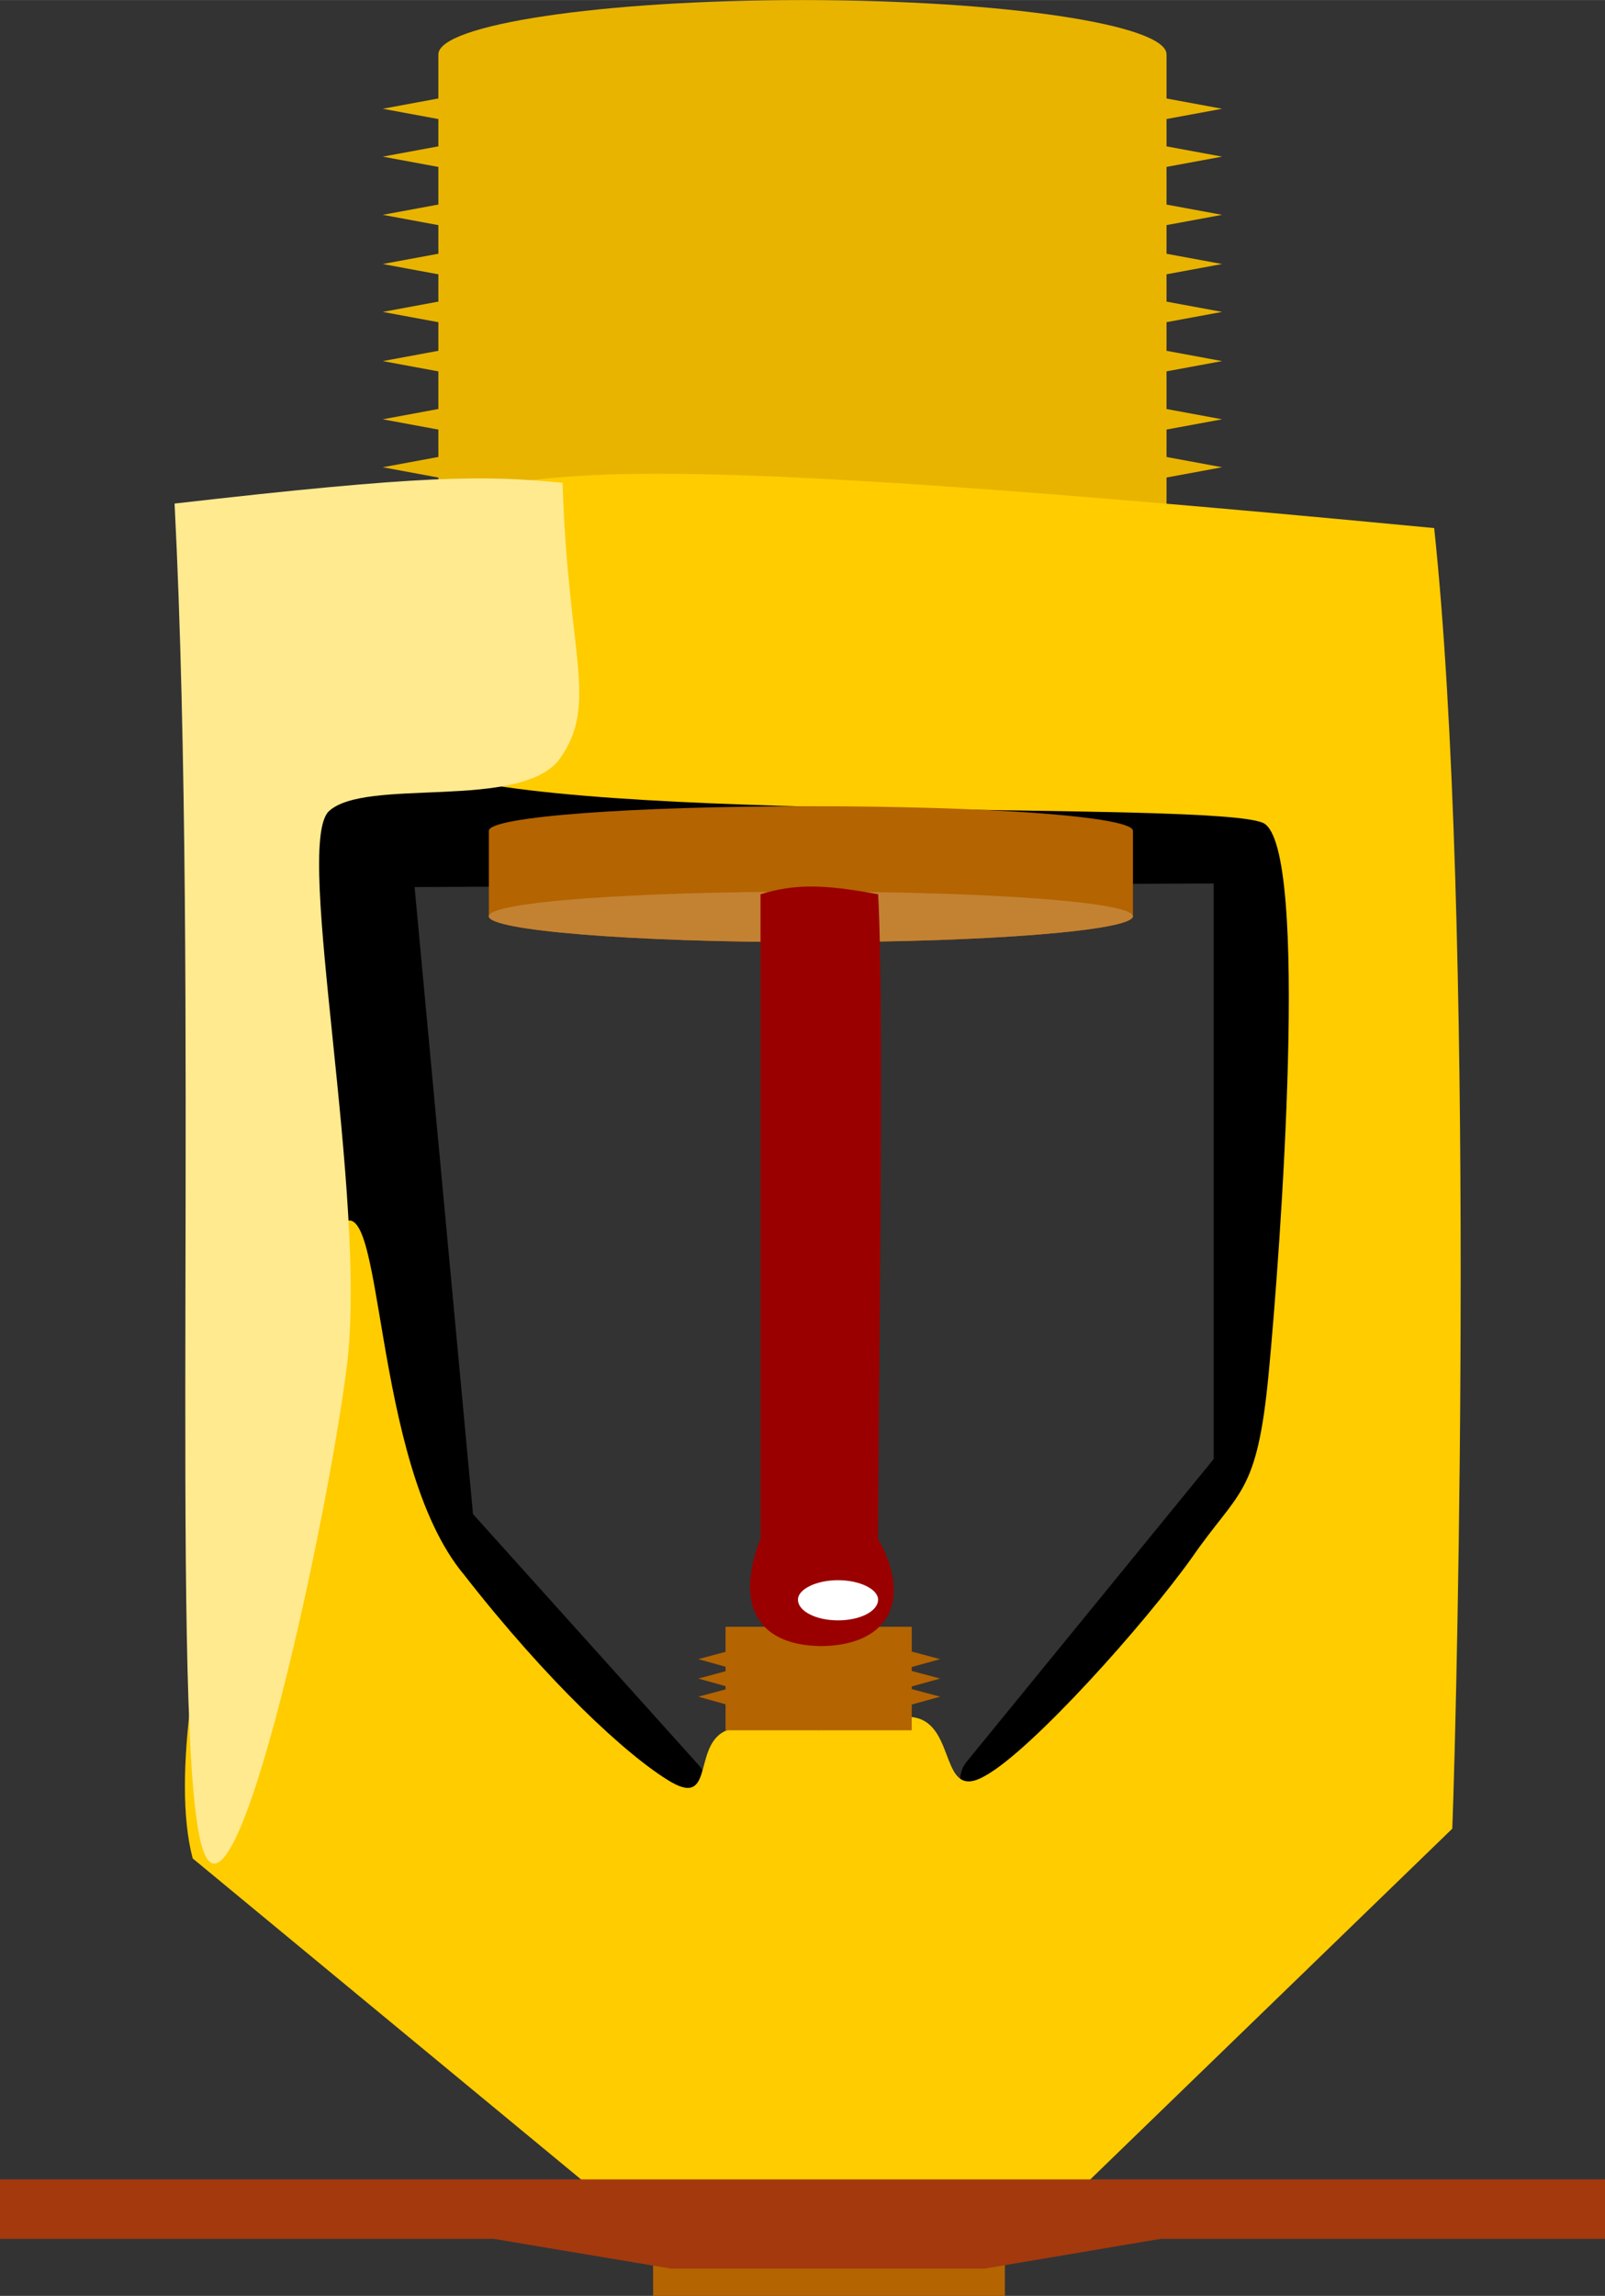 <?xml version="1.0" encoding="UTF-8" standalone="no"?>
<!-- Created with Inkscape (http://www.inkscape.org/) -->

<svg
   xmlns:dc="http://purl.org/dc/elements/1.1/"
   xmlns:cc="http://creativecommons.org/ns#"
   xmlns:rdf="http://www.w3.org/1999/02/22-rdf-syntax-ns#"
   xmlns:svg="http://www.w3.org/2000/svg"
   xmlns="http://www.w3.org/2000/svg"
   xmlns:sodipodi="http://sodipodi.sourceforge.net/DTD/sodipodi-0.dtd"
   xmlns:inkscape="http://www.inkscape.org/namespaces/inkscape"
   width="5.529mm"
   height="7.904mm"
   viewBox="0 0 19.591 28.005"
   id="svg2"
   version="1.1"
   inkscape:version="0.91 r13725"
   sodipodi:docname="fire supression sprinkler with threads.svg">
  <rect x="0" y="0" width="19.591" height="28.005" fill="#333333" stroke="none"/>
  <defs
     id="defs4">
    <pattern
       y="0"
       x="0"
       height="6"
       width="6"
       patternUnits="userSpaceOnUse"
       id="EMFhbasepattern" />
  </defs>
  <sodipodi:namedview
     id="base"
     pagecolor="#ffffff"
     bordercolor="#666666"
     borderopacity="1.0"
     inkscape:pageopacity="0.0"
     inkscape:pageshadow="2"
     inkscape:zoom="11.2"
     inkscape:cx="-10.060011"
     inkscape:cy="14.002265"
     inkscape:document-units="px"
     inkscape:current-layer="layer1"
     showgrid="false"
     fit-margin-top="0"
     fit-margin-left="0"
     fit-margin-right="0"
     fit-margin-bottom="0"
     inkscape:window-width="1366"
     inkscape:window-height="705"
     inkscape:window-x="-8"
     inkscape:window-y="-8"
     inkscape:window-maximized="1" />
  <g
     inkscape:label="Layer 1"
     inkscape:groupmode="layer"
     id="layer1"
     transform="translate(-453.062,-518.36)">
    <path
       inkscape:connector-curvature="0"
       id="path3341"
       d="m 462.849,527.611 c 2.463,0 4.452,-0.3 4.452,-0.663 l 0,-7.925 c 0,-0.363 -1.989,-0.663 -4.452,-0.663 -2.447,0 -4.436,0.3 -4.436,0.663 l 0,7.925 c 0,0.363 1.989,0.663 4.436,0.663 z"
       style="fill:#e8b400;fill-opacity:1;fill-rule:evenodd;stroke:none" />
    <path
       inkscape:connector-curvature="0"
       id="path3343"
       d="m 467.301,526.948 c 0,-0.379 -1.989,-0.679 -4.452,-0.679 -2.447,0 -4.436,0.3 -4.436,0.679 0,0.363 1.989,0.663 4.436,0.663 2.463,0 4.452,-0.3 4.452,-0.663 z"
       style="fill:#edc332;fill-opacity:1;fill-rule:evenodd;stroke:none" />
    <path
       inkscape:connector-curvature="0"
       id="path3345"
       d="m 462.849,518.739 -5.115,0.947 5.115,0.947 5.13,-0.947 z"
       style="fill:#e8b400;fill-opacity:1;fill-rule:evenodd;stroke:none" />
    <path
       inkscape:connector-curvature="0"
       id="path3347"
       d="m 462.849,519.323 -5.115,0.947 5.115,0.947 5.13,-0.947 z"
       style="fill:#e8b400;fill-opacity:1;fill-rule:evenodd;stroke:none" />
    <path
       inkscape:connector-curvature="0"
       id="path3349"
       d="m 462.849,520.033 -5.115,0.947 5.115,0.947 5.13,-0.947 z"
       style="fill:#e8b400;fill-opacity:1;fill-rule:evenodd;stroke:none" />
    <path
       inkscape:connector-curvature="0"
       id="path3351"
       d="m 462.849,520.633 -5.115,0.947 5.115,0.947 5.13,-0.947 z"
       style="fill:#e8b400;fill-opacity:1;fill-rule:evenodd;stroke:none" />
    <path
       inkscape:connector-curvature="0"
       id="path3353"
       d="m 462.849,521.217 -5.115,0.947 5.115,0.947 5.13,-0.947 z"
       style="fill:#e8b400;fill-opacity:1;fill-rule:evenodd;stroke:none" />
    <path
       inkscape:connector-curvature="0"
       id="path3355"
       d="m 462.849,521.817 -5.115,0.947 5.115,0.947 5.13,-0.947 z"
       style="fill:#e8b400;fill-opacity:1;fill-rule:evenodd;stroke:none" />
    <path
       inkscape:connector-curvature="0"
       id="path3357"
       d="m 462.849,522.527 -5.115,0.947 5.115,0.947 5.13,-0.947 z"
       style="fill:#e8b400;fill-opacity:1;fill-rule:evenodd;stroke:none" />
    <path
       inkscape:connector-curvature="0"
       id="path3359"
       d="m 462.849,523.112 -5.115,0.947 5.115,0.947 5.13,-0.947 z"
       style="fill:#e8b400;fill-opacity:1;fill-rule:evenodd;stroke:none" />
    <path
       inkscape:connector-curvature="0"
       id="path3361"
       d="m 461.334,540.113 -2.826,-3.141 -0.758,-8.13 10.466,-0.047 0,7.483 -3.094,3.789 1.121,1.358 3.536,-2.936 -0.047,-11.761 -13.892,-0.11 0.6,10.719 3.694,4.183 1.2,-1.405 z"
       style="fill:#000000;fill-opacity:1;fill-rule:evenodd;stroke:none" />
    <path
       inkscape:connector-curvature="0"
       id="path3363"
       d="m 461.334,540.113 -2.826,-3.141 -0.758,-8.13 10.466,-0.047 0,7.483 -3.094,3.789 1.121,1.358 3.536,-2.936 -0.047,-11.761 -13.892,-0.11 0.6,10.719 3.694,4.183 1.2,-1.405 z"
       style="fill:none;stroke:#000000;stroke-width:0.679px;stroke-linecap:butt;stroke-linejoin:round;stroke-miterlimit:4;stroke-dasharray:none;stroke-opacity:1" />
    <path
       inkscape:connector-curvature="0"
       id="path3365"
       d="m 461.034,545.149 0,1.216 4.294,0 0,-1.216 -4.294,0 z"
       style="fill:#b46400;fill-opacity:1;fill-rule:evenodd;stroke:none" />
    <path
       inkscape:connector-curvature="0"
       id="path3367"
       d="m 457.877,524.438 c -2.084,0.221 -1.342,2.652 0.426,3.315 1.768,0.663 9.598,0.363 10.182,0.647 0.568,0.3 0.205,5.225 0.063,6.709 -0.142,1.5 -0.363,1.421 -0.931,2.242 -0.584,0.821 -1.957,2.352 -2.526,2.668 -0.568,0.332 -0.347,-0.616 -0.868,-0.71 -0.521,-0.095 -1.752,0 -2.242,0.142 -0.489,0.126 -0.174,0.963 -0.726,0.647 -0.537,-0.316 -1.515,-1.231 -2.526,-2.526 -1.152,-1.373 -0.963,-4.831 -1.515,-4.262 -0.552,0.584 -2.321,5.746 -1.8,7.719 l 4.988,4.12 5.904,-0.142 4.483,-4.341 c 0.063,-1.658 0.284,-11.113 -0.221,-15.865 -11.398,-1.089 -10.435,-0.552 -12.692,-0.363 z"
       style="fill:#ffcc00;fill-opacity:1;fill-rule:evenodd;stroke:none" />
    <path
       inkscape:connector-curvature="0"
       id="path3369"
       d="m 459.897,527.611 c 0.474,-0.663 0.095,-1.263 0.032,-3.362 -0.963,-0.095 -1.705,-0.095 -4.736,0.253 0.3,5.92 -0.047,14.492 0.3,16.244 0.347,1.752 1.531,-3.615 1.8,-5.699 0.268,-2.084 -0.647,-6.346 -0.221,-6.788 0.442,-0.426 2.352,0 2.826,-0.647 z"
       style="fill:#ffea8f;fill-opacity:1;fill-rule:evenodd;stroke:none" />
    <path
       inkscape:connector-curvature="0"
       id="path3371"
       d="m 453.062,544.944 0,0.726 19.591,0 0,-0.726 -19.591,0 z"
       style="fill:#a4390d;fill-opacity:1;fill-rule:evenodd;stroke:none" />
    <path
       inkscape:connector-curvature="0"
       id="path3373"
       d="m 458.429,545.559 2.826,0.474 3.82,0 2.81,-0.474 z"
       style="fill:#a4390d;fill-opacity:1;fill-rule:evenodd;stroke:none" />
    <path
       inkscape:connector-curvature="0"
       id="path3375"
       d="m 462.96,529.852 c 2.163,0 3.931,-0.142 3.931,-0.316 l 0,-1.042 c 0,-0.174 -1.768,-0.3 -3.931,-0.3 -2.178,0 -3.931,0.126 -3.931,0.3 l 0,1.042 c 0,0.174 1.752,0.316 3.931,0.316 z"
       style="fill:#b46400;fill-opacity:1;fill-rule:evenodd;stroke:none" />
    <path
       inkscape:connector-curvature="0"
       id="path3377"
       d="m 466.89,529.536 c 0,-0.174 -1.768,-0.3 -3.931,-0.3 -2.178,0 -3.931,0.126 -3.931,0.3 0,0.174 1.752,0.316 3.931,0.316 2.163,0 3.931,-0.142 3.931,-0.316 z"
       style="fill:#c38232;fill-opacity:1;fill-rule:evenodd;stroke:none" />
    <path
       inkscape:connector-curvature="0"
       id="path3379"
       d="m 463.054,538.661 -1.468,0.395 1.468,0.41 1.484,-0.41 z"
       style="fill:#b46400;fill-opacity:1;fill-rule:evenodd;stroke:none" />
    <path
       inkscape:connector-curvature="0"
       id="path3381"
       d="m 463.054,538.44 -1.468,0.395 1.468,0.41 1.484,-0.41 z"
       style="fill:#b46400;fill-opacity:1;fill-rule:evenodd;stroke:none" />
    <path
       inkscape:connector-curvature="0"
       id="path3383"
       d="m 463.054,538.203 -1.468,0.395 1.468,0.41 1.484,-0.41 z"
       style="fill:#b46400;fill-opacity:1;fill-rule:evenodd;stroke:none" />
    <path
       inkscape:connector-curvature="0"
       id="path3385"
       d="m 461.918,538.203 0,1.263 2.273,0 0,-1.263 -2.273,0 z"
       style="fill:#b46400;fill-opacity:1;fill-rule:evenodd;stroke:none" />
    <path
       inkscape:connector-curvature="0"
       id="path3387"
       d="m 462.344,529.268 c 0.41,-0.126 0.758,-0.126 1.437,0 0.079,1.452 0,6.346 0,7.861 0.442,0.805 0.079,1.31 -0.71,1.31 -0.805,-0.016 -1.026,-0.552 -0.726,-1.31 0,-1.437 0,-6.22 0,-7.861 z"
       style="fill:#9a0000;fill-opacity:1;fill-rule:evenodd;stroke:none" />
    <path
       inkscape:connector-curvature="0"
       id="path3389"
       d="m 463.291,537.635 c -0.268,0 -0.489,0.111 -0.489,0.237 0,0.142 0.221,0.253 0.489,0.253 0.268,0 0.489,-0.11 0.489,-0.253 0,-0.126 -0.221,-0.237 -0.489,-0.237 z"
       style="fill:#ffffff;fill-opacity:1;fill-rule:evenodd;stroke:none" />
  </g>
</svg>
